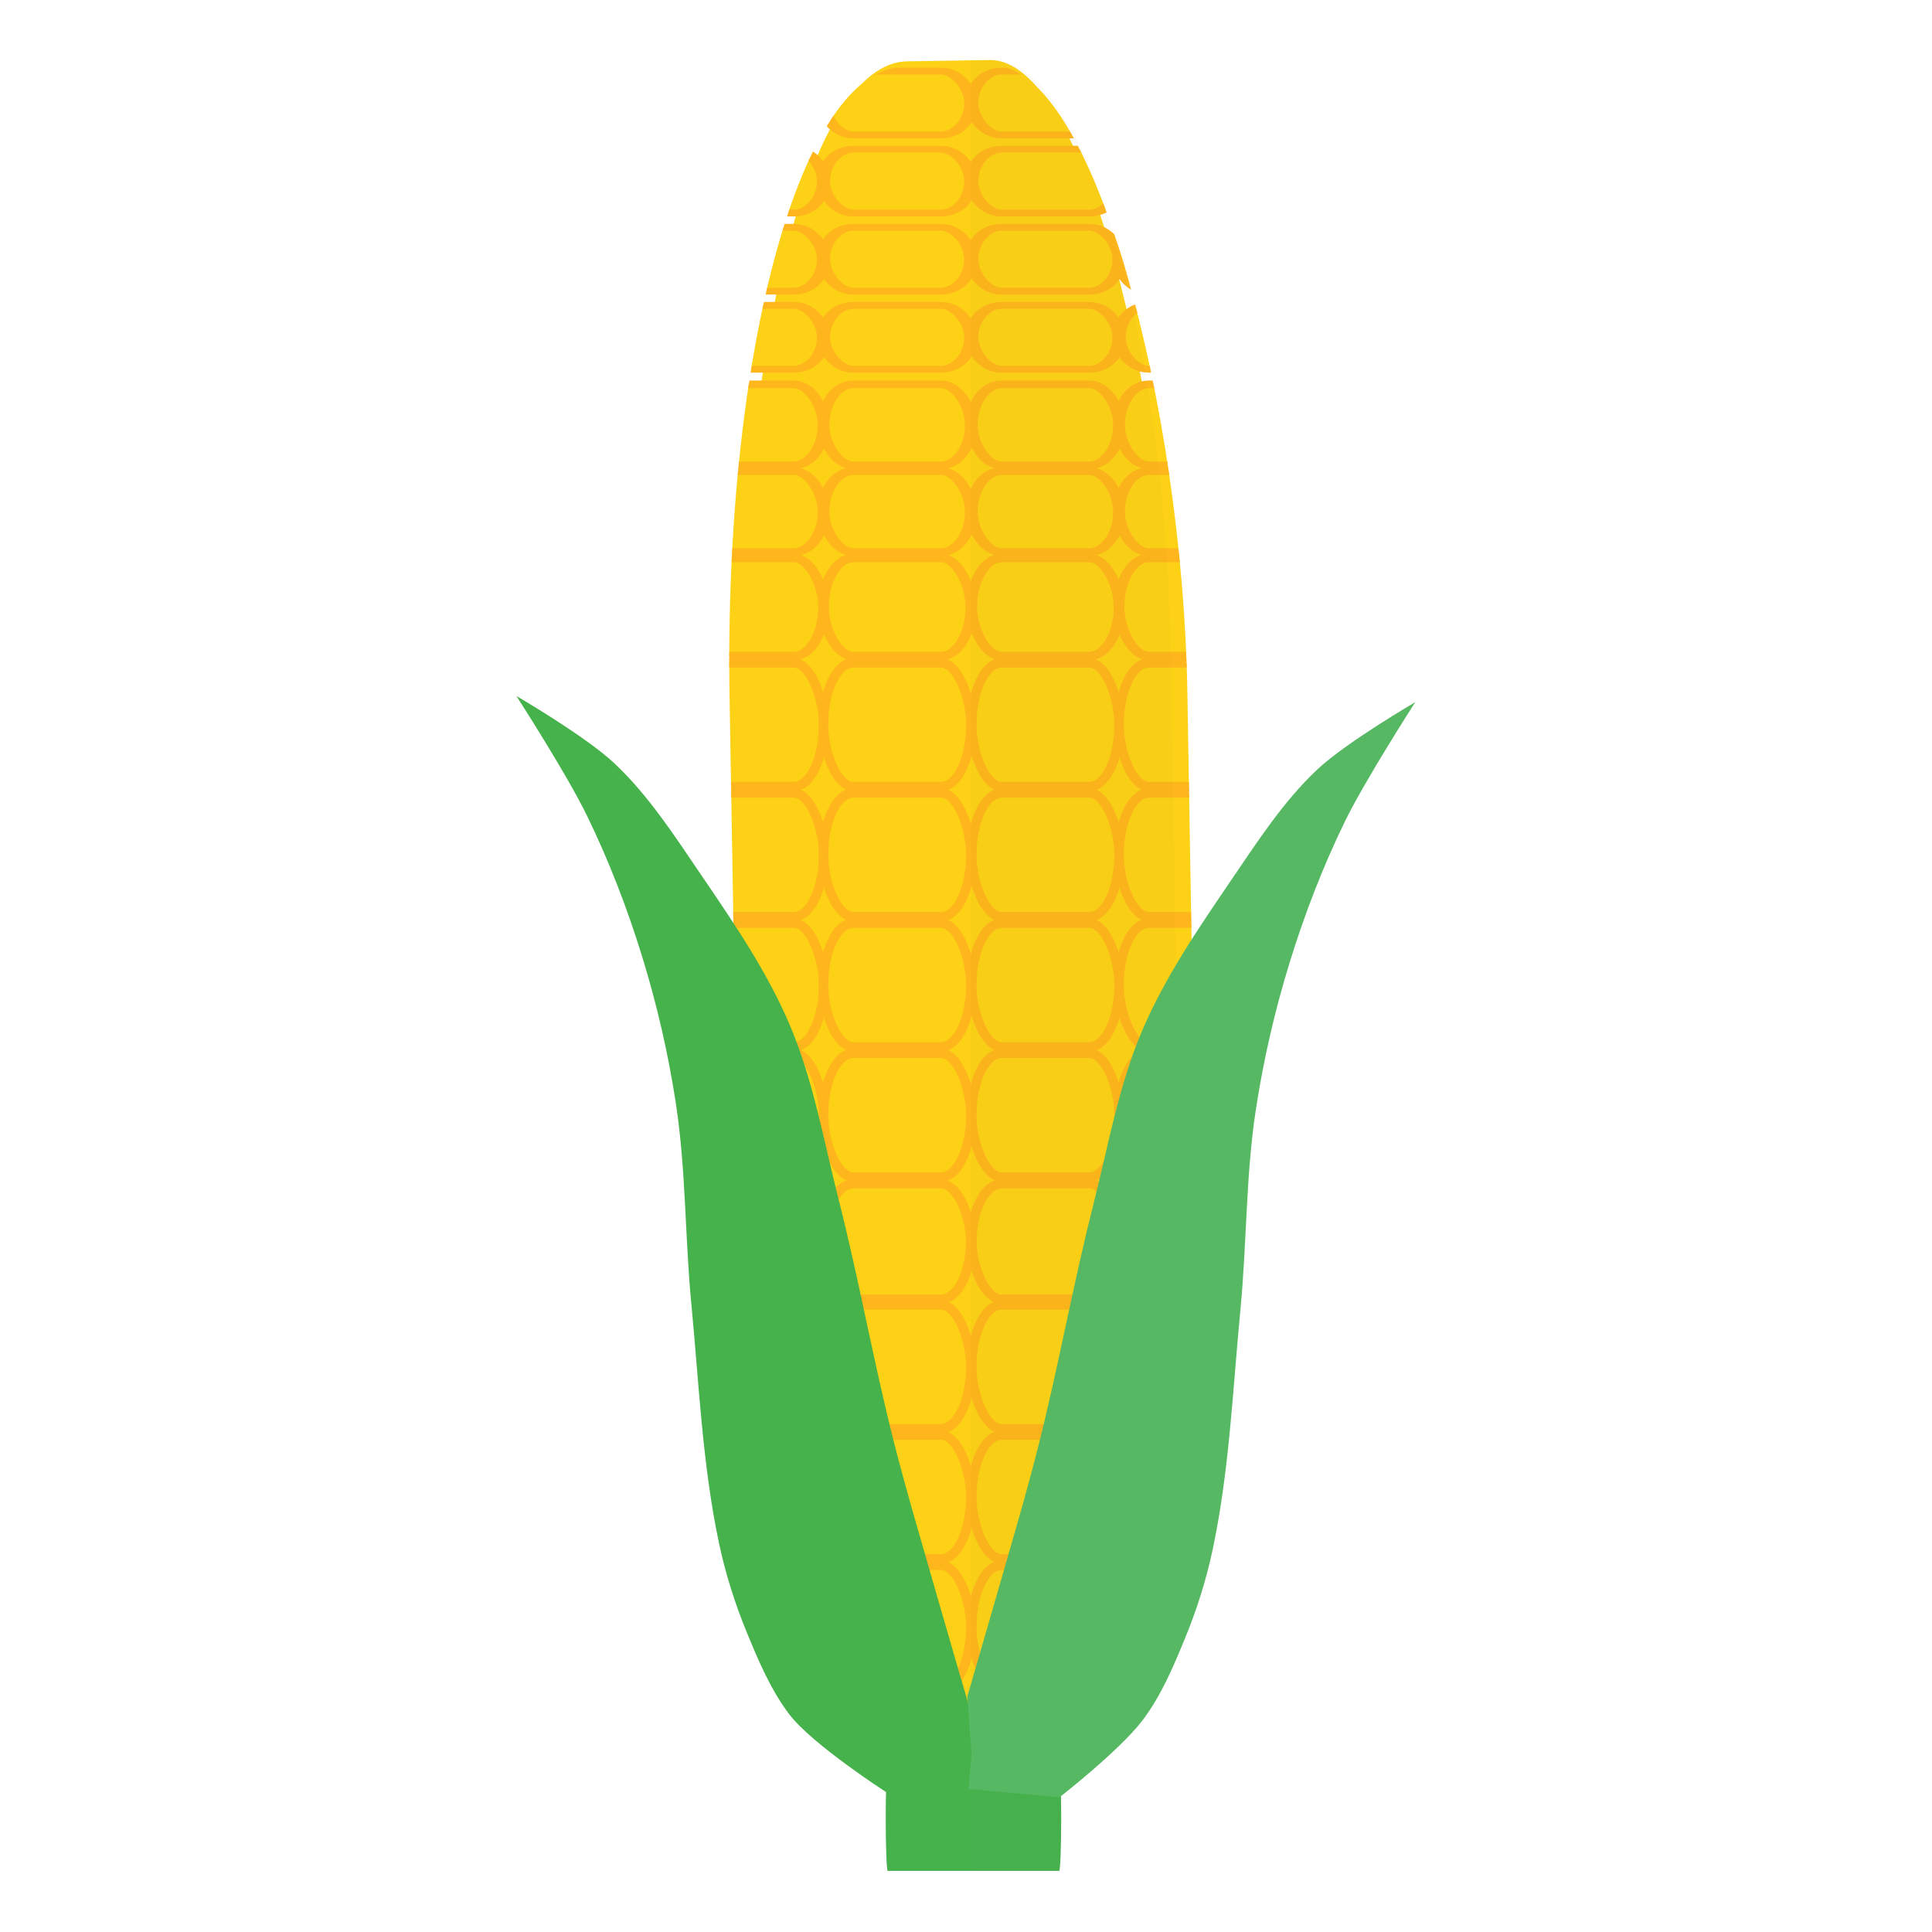 <svg id="svg6330" height="512" width="512" xmlns="http://www.w3.org/2000/svg" xmlns:xlink="http://www.w3.org/1999/xlink" xmlns:cc="http://creativecommons.org/ns#" xmlns:dc="http://purl.org/dc/elements/1.1/" xmlns:inkscape="http://www.inkscape.org/namespaces/inkscape" xmlns:rdf="http://www.w3.org/1999/02/22-rdf-syntax-ns#" xmlns:sodipodi="http://sodipodi.sourceforge.net/DTD/sodipodi-0.dtd" xmlns:svg="http://www.w3.org/2000/svg"><clipPath id="clipPath6036"><rect id="rect6038" height="565.122" ry="45.206" transform="matrix(.697 .717 -.717 .697 0 0)" width="565.122" x="2455.997" y="-966.375"/></clipPath><clipPath id="clipPath6032"><rect id="rect6034" height="500" ry="39.997" transform="matrix(.698 .716 -.716 .698 0 0)" width="500" x="2488.537" y="-957.623"/></clipPath><clipPath id="clipPath6028"><rect id="rect6030" height="500" ry="39.997" transform="matrix(.698 .716 -.716 .698 0 0)" width="500" x="2488.537" y="-957.623"/></clipPath><clipPath id="clipPath6024"><rect id="rect6026" height="500" ry="39.997" transform="matrix(.698 .716 -.716 .698 0 0)" width="500" x="2488.537" y="-957.623"/></clipPath><clipPath id="clipPath6020"><rect id="rect6022" height="566.751" ry="45.337" transform="matrix(.698 .716 -.716 .698 0 0)" width="566.751" x="217.152" y="577.214"/></clipPath><clipPath id="clipPath6016"><rect id="rect6018" height="806.322" ry="64.501" transform="matrix(.698 .716 -.716 .698 0 0)" width="806.322" x="261.48" y="320.292"/></clipPath><clipPath id="clipPath4233"><rect id="rect4235" height="268.875" ry="21.508" transform="matrix(.524 .852 -.852 .523 0 0)" width="268.864" x="-1025.592" y="849.091"/></clipPath><clipPath id="clipPath4229"><rect id="rect4231" height="268.875" ry="21.508" transform="matrix(.524 .852 -.852 .523 0 0)" width="268.864" x="-1061.605" y="907.043"/></clipPath><clipPath id="clipPath4225"><rect id="rect4227" height="525.865" ry="42.066" transform="matrix(.898 -.44 .496 .869 0 0)" width="479.327" x="-912.496" y="922.648"/></clipPath><clipPath id="clipPath4221"><rect id="rect4223" height="499.848" ry="39.985" transform="matrix(.524 .852 -.852 .523 0 0)" width="500.153" x="-952.142" y="876.999"/></clipPath><clipPath id="clipPath4217"><rect id="rect4219" height="526.714" ry="42.134" transform="matrix(.883 -.469 .518 .855 0 0)" width="478.403" x="-910.738" y="924.137"/></clipPath><clipPath id="clipPath4213"><rect id="rect4215" height="512.621" ry="41.006" transform="matrix(.879 -.477 .502 .865 0 0)" width="488.663" x="-930.27" y="899.411"/></clipPath><clipPath id="clipPath4209"><rect id="rect4211" height="509.43" ry="40.751" transform="matrix(.875 -.484 .503 .864 0 0)" width="491.296" x="-935.281" y="893.813"/></clipPath><clipPath id="clipPath4205"><rect id="rect4207" height="506.78" ry="40.539" transform="matrix(.872 -.49 .503 .864 0 0)" width="493.6" x="-939.668" y="889.162"/></clipPath><clipPath id="clipPath4201"><rect id="rect4203" height="255.261" ry="20.419" transform="matrix(.957 -.291 .289 .957 0 0)" width="255.251" x="-1362.528" y="-940.764"/></clipPath><clipPath id="clipPath4197"><rect id="rect4199" height="255.261" ry="20.419" transform="matrix(-.524 .852 .852 .523 0 0)" width="255.251" x="768.854" y="-1027.93"/></clipPath><clipPath id="clipPath4193"><rect id="rect4195" height="255.261" ry="20.419" transform="matrix(.524 .852 -.852 .523 0 0)" width="255.251" x="-631.78" y="1085.067"/></clipPath><clipPath id="clipPath4189"><rect id="rect4191" height="306.207" ry="24.495" transform="matrix(.471 .882 -.817 .577 0 0)" width="326.448" x="-726.835" y="1114.453"/></clipPath><clipPath id="clipPath4185"><rect id="rect4187" height="243.216" ry="19.456" transform="matrix(-.728 -.685 .933 -.36 0 0)" width="197.549" x="941.115" y="-1122.924"/></clipPath><clipPath id="clipPath4181"><rect id="rect4183" height="612.462" ry="48.993" transform="matrix(.37 .929 -.726 .687 0 0)" width="738.249" x="-1963.396" y="1406.331"/></clipPath><clipPath id="clipPath4177"><rect id="rect4179" height="612.462" ry="48.993" transform="matrix(.37 .929 -.726 .687 0 0)" width="738.249" x="-2053.504" y="1528.117"/></clipPath><clipPath id="clipPath4849-5"><rect id="rect4851-2" height="894.649" ry="56.041" transform="matrix(.999 -.051 .051 .999 0 0)" width="894.649" x="3656.212" y="248.692"/></clipPath><clipPath id="clipPath4843-6"><rect id="rect4845-7" height="642.516" ry="40.247" transform="matrix(-.851 -.526 .526 -.851 0 0)" width="642.516" x="-4295.454" y="2284.533"/></clipPath><clipPath id="clipPath4418-1-2"><path id="rect4420-7-5" d="m1637.457 3657.43h242.437v395.98h-242.437z" transform="matrix(.573 -.82 .82 .573 0 0)"/></clipPath><clipPath id="clipPath7715"><rect id="rect7717" height="465.032" ry="37.2" transform="matrix(.582 .813 -.813 .582 0 0)" width="465.032" x="4062.737" y="-5273.682"/></clipPath><clipPath id="clipPath4185-9-5-5"><rect id="rect4187-8-3-2" height="243.216" ry="19.456" transform="matrix(-.728 -.685 .933 -.36 0 0)" width="197.549" x="941.115" y="-1122.924"/></clipPath><clipPath id="clipPath5265-7-6-2-1-1"><rect id="rect5267-7-4-9-2-5" height="1470.203" ry="117.607" transform="matrix(.34 .94 -.94 .34 0 0)" width="1470.203" x="-1867.625" y="-848.461"/></clipPath><clipPath id="clipPath5265-7-6-2-0-1-6"><rect id="rect5267-7-4-9-8-2-1" height="1470.203" ry="117.607" transform="matrix(.34 .94 -.94 .34 0 0)" width="1470.203" x="-1867.625" y="-848.461"/></clipPath><clipPath id="clipPath9935"><rect id="rect9937" height="450.785" ry="36.06" transform="matrix(-.319 .948 -.957 -.29 0 0)" width="451.128" x="-2621.896" y="-8261.348"/></clipPath><clipPath id="clipPath9939"><rect id="rect9941" height="500" ry="39.997" transform="matrix(.716 -.698 .698 .716 0 0)" width="500" x="5366.576" y="5442.904"/></clipPath><clipPath id="clipPath9943"><rect id="rect9945" height="637.416" ry="50.989" transform="matrix(-.557 .83 -.856 -.516 0 0)" width="623.113" x="-3301.734" y="-5991.097"/></clipPath><clipPath id="clipPath9947"><rect id="rect9949" height="624.321" ry="49.942" transform="matrix(.836 .548 -.589 .808 0 0)" width="636.233" x="5296.48" y="-3531.294"/></clipPath><clipPath id="clipPath9951"><rect id="rect9953" height="655.768" ry="52.457" transform="matrix(.717 .697 -.734 .679 0 0)" width="654.892" x="4479.811" y="-4586.372"/></clipPath><clipPath id="clipPath9955"><rect id="rect9957" height="1071.313" ry="85.698" transform="matrix(-.248 -.969 .907 -.42 0 0)" width="885.004" x="958.582" y="-1894.055"/></clipPath><clipPath id="clipPath9959"><rect id="rect9961" height="543.741" ry="43.496" transform="matrix(.566 .824 -.824 .566 0 0)" width="543.741" x="3602.674" y="-5286.065"/></clipPath><clipPath id="clipPath9963"><rect id="rect9965" height="543.741" ry="43.496" transform="matrix(.566 .824 -.824 .566 0 0)" width="543.741" x="3572.045" y="-5239.7"/></clipPath><clipPath id="clipPath9967"><rect id="rect9969" height="1072.402" ry="85.785" transform="matrix(.553 .833 -.815 .579 0 0)" width="1085.297" x="4004.347" y="-5574.031"/></clipPath><clipPath id="clipPath9971"><rect id="rect9973" height="584.632" ry="46.767" transform="matrix(-.468 .884 -.801 -.598 0 0)" width="568.78" x="-4102.1" y="-6402.598"/></clipPath><clipPath id="clipPath9975"><rect id="rect9977" height="500.412" ry="40.03" transform="matrix(.717 .697 -.734 .679 0 0)" width="499.743" x="4378.444" y="-4588.942"/></clipPath><clipPath id="clipPath21875-5"><path id="path21877-5" d="m-3178.125-2737.5a340.625 340.625 0 1 1 -681.25 0 340.625 340.625 0 1 1 681.25 0z" transform="matrix(0 -1.064 1.064 0 353.928 -6607.988)"/></clipPath><clipPath id="clipPath21871-4"><path id="path21873-9" d="m-3178.125-2737.5a340.625 340.625 0 1 1 -681.25 0 340.625 340.625 0 1 1 681.25 0z" transform="matrix(1.064 0 0 1.064 1469.725 553.165)"/></clipPath><clipPath id="clipPath21867-7"><path id="path21869-0" d="m-3178.125-2737.5a340.625 340.625 0 1 1 -681.25 0 340.625 340.625 0 1 1 681.25 0z" transform="matrix(0 -1.064 1.064 0 734.777 -6357.965)"/></clipPath><clipPath id="clipPath21863-4"><path id="path21865-7" d="m-3178.125-2737.5a340.625 340.625 0 1 1 -681.25 0 340.625 340.625 0 1 1 681.25 0z" transform="matrix(1.064 0 0 1.064 1356.037 329.481)"/></clipPath><clipPath id="clipPath21859-2"><path id="path21861-6" d="m-3178.125-2737.5a340.625 340.625 0 1 1 -681.25 0 340.625 340.625 0 1 1 681.25 0z" transform="matrix(1.064 0 0 1.064 964.919 446.595)"/></clipPath><clipPath id="clipPath21855-9"><path id="path21857-6" d="m-3178.125-2737.5a340.625 340.625 0 1 1 -681.25 0 340.625 340.625 0 1 1 681.25 0z" transform="matrix(1.064 0 0 1.064 1172.85 406.29)"/></clipPath><clipPath id="clipPath21851-2"><path id="path21853-1" d="m-3178.125-2737.5a340.625 340.625 0 1 1 -681.25 0 340.625 340.625 0 1 1 681.25 0z" transform="matrix(1.064 0 0 1.064 1110.76 623.372)"/></clipPath><clipPath id="clipPath21847-7"><path id="path21849-5" d="m-3178.125-2737.5a340.625 340.625 0 1 1 -681.25 0 340.625 340.625 0 1 1 681.25 0z" transform="matrix(0 -1.064 1.064 0 270.739 -6143.623)"/></clipPath><clipPath id="clipPath21843-8"><path id="path21845-6" d="m-3178.125-2737.5a340.625 340.625 0 1 1 -681.25 0 340.625 340.625 0 1 1 681.25 0z" transform="matrix(0 1.064 -1.064 0 -5618.67 1273.358)"/></clipPath><clipPath id="clipPath21839-9"><path id="path21841-1" d="m-3178.125-2737.5a340.625 340.625 0 1 1 -681.25 0 340.625 340.625 0 1 1 681.25 0z" transform="matrix(1.064 0 0 1.064 1283.117 243.302)"/></clipPath><clipPath id="clipPath21835-5"><path id="path21837-5" d="m-3178.125-2737.5a340.625 340.625 0 1 1 -681.25 0 340.625 340.625 0 1 1 681.25 0z" transform="matrix(0 -1.064 1.064 0 582.308 -5982.314)"/></clipPath><clipPath id="clipPath21831-1"><path id="path21833-5" d="m-3178.125-2737.5a340.625 340.625 0 1 1 -681.25 0 340.625 340.625 0 1 1 681.25 0z" transform="matrix(1.064 0 0 1.064 1472.85 181.29)"/></clipPath><clipPath id="clipPath21827-8"><path id="path21829-1" d="m-3178.125-2737.5a340.625 340.625 0 1 1 -681.25 0 340.625 340.625 0 1 1 681.25 0z" transform="matrix(1.064 0 0 1.064 1300.975 87.54)"/></clipPath><clipPath id="clipPath21823-2"><path id="path21825-7" d="m-3178.125-2737.5a340.625 340.625 0 1 1 -681.25 0 340.625 340.625 0 1 1 681.25 0z" transform="matrix(.982 -.411 .411 .982 1683.907 -1298.814)"/></clipPath><clipPath id="clipPath21819-7"><path id="path21821-3" d="m-3178.125-2737.5a340.625 340.625 0 1 1 -681.25 0 340.625 340.625 0 1 1 681.25 0z" transform="matrix(0 -1.064 1.064 0 100.803 -6151.738)"/></clipPath><clipPath id="clipPath21875"><path id="path21877" d="m-3178.125-2737.5a340.625 340.625 0 1 1 -681.25 0 340.625 340.625 0 1 1 681.25 0z" transform="matrix(0 -1.064 1.064 0 353.928 -6607.988)"/></clipPath><clipPath id="clipPath21871"><path id="path21873" d="m-3178.125-2737.5a340.625 340.625 0 1 1 -681.25 0 340.625 340.625 0 1 1 681.25 0z" transform="matrix(1.064 0 0 1.064 1469.725 553.165)"/></clipPath><clipPath id="clipPath21867"><path id="path21869" d="m-3178.125-2737.5a340.625 340.625 0 1 1 -681.25 0 340.625 340.625 0 1 1 681.25 0z" transform="matrix(0 -1.064 1.064 0 734.777 -6357.965)"/></clipPath><clipPath id="clipPath21863"><path id="path21865" d="m-3178.125-2737.5a340.625 340.625 0 1 1 -681.25 0 340.625 340.625 0 1 1 681.25 0z" transform="matrix(1.064 0 0 1.064 1356.037 329.481)"/></clipPath><clipPath id="clipPath21859"><path id="path21861" d="m-3178.125-2737.5a340.625 340.625 0 1 1 -681.25 0 340.625 340.625 0 1 1 681.25 0z" transform="matrix(1.064 0 0 1.064 964.919 446.595)"/></clipPath><clipPath id="clipPath21855"><path id="path21857" d="m-3178.125-2737.5a340.625 340.625 0 1 1 -681.25 0 340.625 340.625 0 1 1 681.25 0z" transform="matrix(1.064 0 0 1.064 1172.85 406.29)"/></clipPath><clipPath id="clipPath21851"><path id="path21853" d="m-3178.125-2737.5a340.625 340.625 0 1 1 -681.25 0 340.625 340.625 0 1 1 681.25 0z" transform="matrix(1.064 0 0 1.064 1110.76 623.372)"/></clipPath><clipPath id="clipPath21847"><path id="path21849" d="m-3178.125-2737.5a340.625 340.625 0 1 1 -681.25 0 340.625 340.625 0 1 1 681.25 0z" transform="matrix(0 -1.064 1.064 0 270.739 -6143.623)"/></clipPath><clipPath id="clipPath21843"><path id="path21845" d="m-3178.125-2737.5a340.625 340.625 0 1 1 -681.25 0 340.625 340.625 0 1 1 681.25 0z" transform="matrix(0 1.064 -1.064 0 -5618.67 1273.358)"/></clipPath><clipPath id="clipPath21839"><path id="path21841" d="m-3178.125-2737.5a340.625 340.625 0 1 1 -681.25 0 340.625 340.625 0 1 1 681.25 0z" transform="matrix(1.064 0 0 1.064 1283.117 243.302)"/></clipPath><clipPath id="clipPath21835"><path id="path21837" d="m-3178.125-2737.5a340.625 340.625 0 1 1 -681.25 0 340.625 340.625 0 1 1 681.25 0z" transform="matrix(0 -1.064 1.064 0 582.308 -5982.314)"/></clipPath><clipPath id="clipPath21831"><path id="path21833" d="m-3178.125-2737.5a340.625 340.625 0 1 1 -681.25 0 340.625 340.625 0 1 1 681.25 0z" transform="matrix(1.064 0 0 1.064 1472.85 181.29)"/></clipPath><clipPath id="clipPath21827"><path id="path21829" d="m-3178.125-2737.5a340.625 340.625 0 1 1 -681.25 0 340.625 340.625 0 1 1 681.25 0z" transform="matrix(1.064 0 0 1.064 1300.975 87.54)"/></clipPath><clipPath id="clipPath21823"><path id="path21825" d="m-3178.125-2737.5a340.625 340.625 0 1 1 -681.25 0 340.625 340.625 0 1 1 681.25 0z" transform="matrix(.982 -.411 .411 .982 1683.907 -1298.814)"/></clipPath><clipPath id="clipPath21819"><path id="path21821" d="m-3178.125-2737.5a340.625 340.625 0 1 1 -681.25 0 340.625 340.625 0 1 1 681.25 0z" transform="matrix(0 -1.064 1.064 0 100.803 -6151.738)"/></clipPath><clipPath id="clipPath36398"><path id="path36400" d="m-26.07 50.047a38.554 38.554 0 1 1 -77.108 0 38.554 38.554 0 1 1 77.108 0z" transform="translate(-465.551 230.488)"/></clipPath><clipPath id="clipPath4027"><path id="path4029" d="m-105.056 261.482a266.68 266.68 0 1 1 -533.361 0 266.68 266.68 0 1 1 533.361 0z" transform="matrix(.9 0 0 .9 590.545 20.678)"/></clipPath><clipPath id="clipPath4344"><path id="path4346" d="m-234.286 83.429a405.714 405.714 0 1 1 -811.429 0 405.714 405.714 0 1 1 811.429 0z" transform="matrix(.616 0 0 .616 650.366 204.592)"/></clipPath><clipPath id="clipPath3070"><rect id="rect3072" height="337.953" rx="91.603" ry="168.976" transform="matrix(1 -.001 .006 1 0 0)" width="183.206" x="102.611" y="633.176"/></clipPath><clipPath id="clipPath8172"><rect id="rect8174" height="380.186" rx="100.139" ry="190.093" transform="matrix(1 -.001 .006 1 0 0)" width="200.277" x="96.614" y="612.669"/></clipPath><clipPath id="clipPath36314"><path id="path36316" d="m-26.07 50.047a38.554 38.554 0 1 1 -77.108 0 38.554 38.554 0 1 1 77.108 0z" transform="translate(66.181 148.444)"/></clipPath><radialGradient id="radialGradient3105" cx="-739.112" cy="-200.969" gradientUnits="userSpaceOnUse" r="239.184" xlink:href="#linearGradient4030-6"/><radialGradient id="radialGradient3064" cx="-2.268" cy="460.843" gradientUnits="userSpaceOnUse" r="239.184" xlink:href="#linearGradient4030-6"/><linearGradient id="linearGradient4030-6"><stop id="stop4032-5" offset="0" stop-color="#f2cf89"/><stop id="stop4034-4" offset="1" stop-color="#f2cf62"/></linearGradient><radialGradient id="radialGradient5569" cx="1298.949" cy="1864.636" gradientUnits="userSpaceOnUse" r="239.184" xlink:href="#linearGradient4030-6"/><clipPath id="clipPath5614-5"><rect id="rect5616-7" height="730.557" ry="58.44" transform="matrix(.514 .858 -.858 .514 0 0)" width="730.557" x="-1439.591" y="-530.113"/></clipPath><clipPath id="clipPath9068"><g id="g9070" transform="matrix(.684 0 0 .684 5279.579 1875.554)"><rect id="rect9072" fill="#e16b5a" height="500" ry="39.997" transform="matrix(.698 .716 -.716 .698 0 0)" width="500" x="-49.889" y="-457.925"/></g></clipPath><clipPath id="clipPath5614"><rect id="rect5616" height="730.557" ry="58.44" transform="matrix(.514 .858 -.858 .514 0 0)" width="730.557" x="-1439.591" y="-530.113"/></clipPath><clipPath id="clipPath4418-1-2-7"><path id="rect4420-7-5-5" d="m1637.457 3657.43h242.437v395.98h-242.437z" transform="matrix(.573 -.82 .82 .573 0 0)"/></clipPath><clipPath id="clipPath4843-6-7"><rect id="rect4845-7-7" height="642.516" ry="40.247" transform="matrix(-.851 -.526 .526 -.851 0 0)" width="642.516" x="-4295.454" y="2284.533"/></clipPath><clipPath id="clipPath4849-5-2"><rect id="rect4851-2-5" height="894.649" ry="56.041" transform="matrix(.999 -.051 .051 .999 0 0)" width="894.649" x="3656.212" y="248.692"/></clipPath><clipPath id="clipPath4177-1"><rect id="rect4179-6" height="612.462" ry="48.993" transform="matrix(.37 .929 -.726 .687 0 0)" width="738.249" x="-2053.504" y="1528.117"/></clipPath><clipPath id="clipPath4181-1"><rect id="rect4183-2" height="612.462" ry="48.993" transform="matrix(.37 .929 -.726 .687 0 0)" width="738.249" x="-1963.396" y="1406.331"/></clipPath><clipPath id="clipPath4185-5"><rect id="rect4187-6" height="243.216" ry="19.456" transform="matrix(-.728 -.685 .933 -.36 0 0)" width="197.549" x="941.115" y="-1122.924"/></clipPath><clipPath id="clipPath4189-1"><rect id="rect4191-7" height="306.207" ry="24.495" transform="matrix(.471 .882 -.817 .577 0 0)" width="326.448" x="-726.835" y="1114.453"/></clipPath><clipPath id="clipPath4193-7"><rect id="rect4195-9" height="255.261" ry="20.419" transform="matrix(.524 .852 -.852 .523 0 0)" width="255.251" x="-631.78" y="1085.067"/></clipPath><clipPath id="clipPath4197-0"><rect id="rect4199-2" height="255.261" ry="20.419" transform="matrix(-.524 .852 .852 .523 0 0)" width="255.251" x="768.854" y="-1027.93"/></clipPath><clipPath id="clipPath4201-8"><rect id="rect4203-8" height="255.261" ry="20.419" transform="matrix(.957 -.291 .289 .957 0 0)" width="255.251" x="-1362.528" y="-940.764"/></clipPath><clipPath id="clipPath4205-8"><rect id="rect4207-7" height="506.78" ry="40.539" transform="matrix(.872 -.49 .503 .864 0 0)" width="493.6" x="-939.668" y="889.162"/></clipPath><clipPath id="clipPath4209-9"><rect id="rect4211-8" height="509.43" ry="40.751" transform="matrix(.875 -.484 .503 .864 0 0)" width="491.296" x="-935.281" y="893.813"/></clipPath><clipPath id="clipPath4213-7"><rect id="rect4215-4" height="512.621" ry="41.006" transform="matrix(.879 -.477 .502 .865 0 0)" width="488.663" x="-930.27" y="899.411"/></clipPath><clipPath id="clipPath4217-6"><rect id="rect4219-7" height="526.714" ry="42.134" transform="matrix(.883 -.469 .518 .855 0 0)" width="478.403" x="-910.738" y="924.137"/></clipPath><clipPath id="clipPath4221-0"><rect id="rect4223-7" height="499.848" ry="39.985" transform="matrix(.524 .852 -.852 .523 0 0)" width="500.153" x="-952.142" y="876.999"/></clipPath><clipPath id="clipPath4225-6"><rect id="rect4227-0" height="525.865" ry="42.066" transform="matrix(.898 -.44 .496 .869 0 0)" width="479.327" x="-912.496" y="922.648"/></clipPath><clipPath id="clipPath4229-3"><rect id="rect4231-9" height="268.875" ry="21.508" transform="matrix(.524 .852 -.852 .523 0 0)" width="268.864" x="-1061.605" y="907.043"/></clipPath><clipPath id="clipPath4233-4"><rect id="rect4235-1" height="268.875" ry="21.508" transform="matrix(.524 .852 -.852 .523 0 0)" width="268.864" x="-1025.592" y="849.091"/></clipPath><clipPath id="clipPath6016-3"><rect id="rect6018-9" height="806.322" ry="64.501" transform="matrix(.698 .716 -.716 .698 0 0)" width="806.322" x="261.48" y="320.292"/></clipPath><clipPath id="clipPath6020-5"><rect id="rect6022-5" height="566.751" ry="45.337" transform="matrix(.698 .716 -.716 .698 0 0)" width="566.751" x="217.152" y="577.214"/></clipPath><clipPath id="clipPath6024-3"><rect id="rect6026-4" height="500" ry="39.997" transform="matrix(.698 .716 -.716 .698 0 0)" width="500" x="2488.537" y="-957.623"/></clipPath><clipPath id="clipPath6028-8"><rect id="rect6030-5" height="500" ry="39.997" transform="matrix(.698 .716 -.716 .698 0 0)" width="500" x="2488.537" y="-957.623"/></clipPath><clipPath id="clipPath6032-9"><rect id="rect6034-8" height="500" ry="39.997" transform="matrix(.698 .716 -.716 .698 0 0)" width="500" x="2488.537" y="-957.623"/></clipPath><clipPath id="clipPath6036-2"><rect id="rect6038-7" height="565.122" ry="45.206" transform="matrix(.697 .717 -.717 .697 0 0)" width="565.122" x="2455.997" y="-966.375"/></clipPath><clipPath id="clipPath6036-9"><rect id="rect6038-9" height="565.122" ry="45.206" transform="matrix(.697 .717 -.717 .697 0 0)" width="565.122" x="2455.997" y="-966.375"/></clipPath><clipPath id="clipPath6032-1"><rect id="rect6034-5" height="500" ry="39.997" transform="matrix(.698 .716 -.716 .698 0 0)" width="500" x="2488.537" y="-957.623"/></clipPath><clipPath id="clipPath6028-4"><rect id="rect6030-3" height="500" ry="39.997" transform="matrix(.698 .716 -.716 .698 0 0)" width="500" x="2488.537" y="-957.623"/></clipPath><clipPath id="clipPath6024-9"><rect id="rect6026-8" height="500" ry="39.997" transform="matrix(.698 .716 -.716 .698 0 0)" width="500" x="2488.537" y="-957.623"/></clipPath><clipPath id="clipPath6020-0"><rect id="rect6022-7" height="566.751" ry="45.337" transform="matrix(.698 .716 -.716 .698 0 0)" width="566.751" x="217.152" y="577.214"/></clipPath><clipPath id="clipPath6016-0"><rect id="rect6018-7" height="806.322" ry="64.501" transform="matrix(.698 .716 -.716 .698 0 0)" width="806.322" x="261.48" y="320.292"/></clipPath><clipPath id="clipPath4233-7"><rect id="rect4235-4" height="268.875" ry="21.508" transform="matrix(.524 .852 -.852 .523 0 0)" width="268.864" x="-1025.592" y="849.091"/></clipPath><clipPath id="clipPath4229-6"><rect id="rect4231-7" height="268.875" ry="21.508" transform="matrix(.524 .852 -.852 .523 0 0)" width="268.864" x="-1061.605" y="907.043"/></clipPath><clipPath id="clipPath4225-4"><rect id="rect4227-08" height="525.865" ry="42.066" transform="matrix(.898 -.44 .496 .869 0 0)" width="479.327" x="-912.496" y="922.648"/></clipPath><clipPath id="clipPath4221-3"><rect id="rect4223-74" height="499.848" ry="39.985" transform="matrix(.524 .852 -.852 .523 0 0)" width="500.153" x="-952.142" y="876.999"/></clipPath><clipPath id="clipPath4217-1"><rect id="rect4219-0" height="526.714" ry="42.134" transform="matrix(.883 -.469 .518 .855 0 0)" width="478.403" x="-910.738" y="924.137"/></clipPath><clipPath id="clipPath4213-3"><rect id="rect4215-5" height="512.621" ry="41.006" transform="matrix(.879 -.477 .502 .865 0 0)" width="488.663" x="-930.27" y="899.411"/></clipPath><clipPath id="clipPath4209-6"><rect id="rect4211-7" height="509.43" ry="40.751" transform="matrix(.875 -.484 .503 .864 0 0)" width="491.296" x="-935.281" y="893.813"/></clipPath><clipPath id="clipPath4205-9"><rect id="rect4207-6" height="506.78" ry="40.539" transform="matrix(.872 -.49 .503 .864 0 0)" width="493.6" x="-939.668" y="889.162"/></clipPath><clipPath id="clipPath4201-6"><rect id="rect4203-3" height="255.261" ry="20.419" transform="matrix(.957 -.291 .289 .957 0 0)" width="255.251" x="-1362.528" y="-940.764"/></clipPath><clipPath id="clipPath4197-9"><rect id="rect4199-4" height="255.261" ry="20.419" transform="matrix(-.524 .852 .852 .523 0 0)" width="255.251" x="768.854" y="-1027.93"/></clipPath><clipPath id="clipPath4193-3"><rect id="rect4195-1" height="255.261" ry="20.419" transform="matrix(.524 .852 -.852 .523 0 0)" width="255.251" x="-631.78" y="1085.067"/></clipPath><clipPath id="clipPath4189-8"><rect id="rect4191-5" height="306.207" ry="24.495" transform="matrix(.471 .882 -.817 .577 0 0)" width="326.448" x="-726.835" y="1114.453"/></clipPath><clipPath id="clipPath4185-6"><rect id="rect4187-0" height="243.216" ry="19.456" transform="matrix(-.728 -.685 .933 -.36 0 0)" width="197.549" x="941.115" y="-1122.924"/></clipPath><clipPath id="clipPath4181-0"><rect id="rect4183-6" height="612.462" ry="48.993" transform="matrix(.37 .929 -.726 .687 0 0)" width="738.249" x="-1963.396" y="1406.331"/></clipPath><clipPath id="clipPath4177-8"><rect id="rect4179-3" height="612.462" ry="48.993" transform="matrix(.37 .929 -.726 .687 0 0)" width="738.249" x="-2053.504" y="1528.117"/></clipPath><clipPath id="clipPath4849-5-9"><rect id="rect4851-2-56" height="894.649" ry="56.041" transform="matrix(.999 -.051 .051 .999 0 0)" width="894.649" x="3656.212" y="248.692"/></clipPath><clipPath id="clipPath4843-6-1"><rect id="rect4845-7-2" height="642.516" ry="40.247" transform="matrix(-.851 -.526 .526 -.851 0 0)" width="642.516" x="-4295.454" y="2284.533"/></clipPath><clipPath id="clipPath4418-1-2-4"><path id="rect4420-7-5-1" d="m1637.457 3657.43h242.437v395.98h-242.437z" transform="matrix(.573 -.82 .82 .573 0 0)"/></clipPath><clipPath id="clipPath5614-8"><rect id="rect5616-4" height="730.557" ry="58.44" transform="matrix(.514 .858 -.858 .514 0 0)" width="730.557" x="-1439.591" y="-530.113"/></clipPath><clipPath id="clipPath9068-9"><g id="g9070-3" transform="matrix(.684 0 0 .684 5279.579 1875.554)"><rect id="rect9072-5" fill="#e16b5a" height="500" ry="39.997" transform="matrix(.698 .716 -.716 .698 0 0)" width="500" x="-49.889" y="-457.925"/></g></clipPath><clipPath id="clipPath5614-5-6"><rect id="rect5616-7-4" height="730.557" ry="58.44" transform="matrix(.514 .858 -.858 .514 0 0)" width="730.557" x="-1439.591" y="-530.113"/></clipPath><clipPath id="clipPath36314-3"><path id="path36316-1" d="m-26.07 50.047a38.554 38.554 0 1 1 -77.108 0 38.554 38.554 0 1 1 77.108 0z" transform="translate(66.181 148.444)"/></clipPath><clipPath id="clipPath4224"><path id="path4226" d="m-234.286 83.429a405.714 405.714 0 1 1 -811.429 0 405.714 405.714 0 1 1 811.429 0z" transform="matrix(.616 0 0 .616 650.366 744.954)"/></clipPath><clipPath id="clipPath3041"><path id="path3043" d="m267.664 193.086c-27.65 16.567-45.094 40.862-45.312 68.235l-.428.102.663 6.109c.007.068.016.135.022.204-3.938 65.613 11.675 216.379 40.531 377.894 29.969 167.746 64.688 293.632 84.869 313.68l.553 2.206.413-1.391c.588.495 1.172.936 1.733 1.239.139.088.286.115.428.187.135.062.265.153.398.204.577.23 1.174.358 1.792.34.031 0 .065.018.096.018 20.196-1.012 61.513-132.203 97.259-312.934 30.999-156.731 48.53-303.754 45.864-371.736.6-3.505.925-7.085.937-10.707.182-51.748-61.267-94.873-137.242-96.285-35.613-.662-68.094 7.968-92.577 22.637z"/></clipPath><clipPath id="clipPath3037"><path id="path3039" d="m267.664 193.086c-27.65 16.567-45.094 40.862-45.312 68.235l-.428.102.663 6.109c.007.068.016.135.022.204-3.938 65.613 11.675 216.379 40.531 377.894 29.969 167.746 64.688 293.632 84.869 313.68l.553 2.206.413-1.391c.588.495 1.172.936 1.733 1.239.139.088.286.115.428.187.135.062.265.153.398.204.577.23 1.174.358 1.792.34.031 0 .065.018.096.018 20.196-1.012 61.513-132.203 97.259-312.934 30.999-156.731 48.53-303.754 45.864-371.736.6-3.505.925-7.085.937-10.707.182-51.748-61.267-94.873-137.242-96.285-35.613-.662-68.094 7.968-92.577 22.637z"/></clipPath><clipPath id="clipPath3874-3"><path id="path3876-5" d="m267.664 193.086c-27.65 16.567-45.094 40.862-45.312 68.235l-.428.102.663 6.109c.007.068.016.135.022.204-3.938 65.613 11.675 216.379 40.531 377.894 29.969 167.746 64.688 293.632 84.869 313.68l.553 2.206.413-1.391c.588.495 1.172.936 1.733 1.239.139.088.286.115.428.187.135.062.265.153.398.204.577.23 1.174.358 1.792.34.031 0 .065.018.096.018 20.196-1.012 61.513-132.203 97.259-312.934 30.999-156.731 48.53-303.754 45.864-371.736.6-3.505.925-7.085.937-10.707.182-51.748-61.267-94.873-137.242-96.285-35.613-.662-68.094 7.968-92.577 22.637z"/></clipPath><clipPath id="clipPath3305"><path id="path3307" d="m-614.286 140.571a325.714 325.714 0 1 1 -651.429 0 325.714 325.714 0 1 1 651.429 0z" transform="matrix(.737 0 0 .737 948.632 152.421)"/></clipPath><clipPath id="clipPath3132"><path id="path3134" d="m-614.286 140.571a325.714 325.714 0 1 1 -651.429 0 325.714 325.714 0 1 1 651.429 0z" transform="matrix(.737 0 0 .737 948.632 692.783)"/></clipPath><clipPath id="clipPath3874"><path id="path3876" d="m267.664 193.086c-27.65 16.567-45.094 40.862-45.312 68.235l-.428.102.663 6.109c.007.068.016.135.022.204-3.938 65.613 11.675 216.379 40.531 377.894 29.969 167.746 64.688 293.632 84.869 313.68l.553 2.206.413-1.391c.588.495 1.172.936 1.733 1.239.139.088.286.115.428.187.135.062.265.153.398.204.577.23 1.174.358 1.792.34.031 0 .065.018.096.018 20.196-1.012 61.513-132.203 97.259-312.934 30.999-156.731 48.53-303.754 45.864-371.736.6-3.505.925-7.085.937-10.707.182-51.748-61.267-94.873-137.242-96.285-35.613-.662-68.094 7.968-92.577 22.637z"/></clipPath><clipPath id="clipPath5012"><rect id="rect5014" height="555.7" rx="60.103" ry="204.653" transform="matrix(1 -.015 .017 1 0 0)" width="149.212" x="221.703" y="364.38"/></clipPath><g id="layer1" transform="translate(0 -540.362)"><g id="g6164" transform="matrix(.813 0 0 .813 78.822 99.754)"><g id="g5031"><rect id="rect5016" fill="#fcd116" height="538.107" rx="55.824" ry="198.174" transform="matrix(1 -.016 .016 1 0 0)" width="138.587" x="133.826" y="564.983"/><g id="g4846" clip-path="url(#clipPath5012)" fill="#fcd116" stroke="#ffb61c" stroke-width="3.074" transform="translate(-90.51 203.647)"><g id="g4602"><g stroke-width="3.074"><g id="g4414"><rect id="rect4406" height="40.343" rx="9.681" ry="40.343" width="48" x="118" y="554.362"/><rect id="rect4408" height="40.343" rx="9.681" ry="40.343" width="48" x="166" y="554.362"/><rect id="rect4410" height="40.343" rx="9.681" ry="40.343" width="48" x="214" y="554.362"/><rect id="rect4412" height="40.343" rx="9.681" ry="40.343" width="48" x="262" y="554.362"/></g><g id="g4420" transform="translate(0 42.426)"><rect id="rect4422" height="40.343" rx="9.681" ry="40.343" width="48" x="118" y="554.362"/><rect id="rect4424" height="40.343" rx="9.681" ry="40.343" width="48" x="166" y="554.362"/><rect id="rect4426" height="40.343" rx="9.681" ry="40.343" width="48" x="214" y="554.362"/><rect id="rect4428" height="40.343" rx="9.681" ry="40.343" width="48" x="262" y="554.362"/></g><g id="g4430" transform="translate(0 84.853)"><rect id="rect4432" height="40.343" rx="9.681" ry="40.343" width="48" x="118" y="554.362"/><rect id="rect4434" height="40.343" rx="9.681" ry="40.343" width="48" x="166" y="554.362"/><rect id="rect4436" height="40.343" rx="9.681" ry="40.343" width="48" x="214" y="554.362"/><rect id="rect4438" height="40.343" rx="9.681" ry="40.343" width="48" x="262" y="554.362"/></g><g id="g4440" transform="translate(0 127.279)"><rect id="rect4442" height="40.343" rx="9.681" ry="40.343" width="48" x="118" y="554.362"/><rect id="rect4444" height="40.343" rx="9.681" ry="40.343" width="48" x="166" y="554.362"/><rect id="rect4446" height="40.343" rx="9.681" ry="40.343" width="48" x="214" y="554.362"/><rect id="rect4448" height="40.343" rx="9.681" ry="40.343" width="48" x="262" y="554.362"/></g></g><g id="g4450" stroke-width="3.187" transform="matrix(1 0 0 .931 0 208.102)"><rect id="rect4452" height="40.343" rx="9.681" ry="40.343" width="48" x="118" y="554.362"/><rect id="rect4454" height="40.343" rx="9.681" ry="40.343" width="48" x="166" y="554.362"/><rect id="rect4456" height="40.343" rx="9.681" ry="40.343" width="48" x="214" y="554.362"/><rect id="rect4458" height="40.343" rx="9.681" ry="40.343" width="48" x="262" y="554.362"/></g><g id="g4470" stroke-width="3.074" transform="translate(0 209.304)"><rect id="rect4472" height="40.343" rx="9.681" ry="40.343" width="48" x="118" y="554.362"/><rect id="rect4474" height="40.343" rx="9.681" ry="40.343" width="48" x="166" y="554.362"/><rect id="rect4476" height="40.343" rx="9.681" ry="40.343" width="48" x="214" y="554.362"/><rect id="rect4478" height="40.343" rx="9.681" ry="40.343" width="48" x="262" y="554.362"/></g><g id="g4480" stroke-width="3.074" transform="translate(0 251.73)"><rect id="rect4482" height="40.343" rx="9.681" ry="40.343" width="48" x="118" y="554.362"/><rect id="rect4484" height="40.343" rx="9.681" ry="40.343" width="48" x="166" y="554.362"/><rect id="rect4486" height="40.343" rx="9.681" ry="40.343" width="48" x="214" y="554.362"/><rect id="rect4488" height="40.343" rx="9.681" ry="40.343" width="48" x="262" y="554.362"/></g><g id="g4490" stroke-width="3.074" transform="translate(0 294.156)"><rect id="rect4492" height="40.343" rx="9.681" ry="40.343" width="48" x="118" y="554.362"/><rect id="rect4494" height="40.343" rx="9.681" ry="40.343" width="48" x="166" y="554.362"/><rect id="rect4496" height="40.343" rx="9.681" ry="40.343" width="48" x="214" y="554.362"/><rect id="rect4498" height="40.343" rx="9.681" ry="40.343" width="48" x="262" y="554.362"/></g><g id="g4500" stroke-width="3.074" transform="translate(0 333.754)"><rect id="rect4502" height="40.343" rx="9.681" ry="40.343" width="48" x="118" y="554.362"/><rect id="rect4504" height="40.343" rx="9.681" ry="40.343" width="48" x="166" y="554.362"/><rect id="rect4506" height="40.343" rx="9.681" ry="40.343" width="48" x="214" y="554.362"/><rect id="rect4508" height="40.343" rx="9.681" ry="40.343" width="48" x="262" y="554.362"/></g><g id="g4510" stroke-width="3.454" transform="matrix(1 0 0 .792 0 81.144)"><rect id="rect4512" height="40.343" rx="9.681" ry="40.343" width="48" x="118" y="554.362"/><rect id="rect4514" height="40.343" rx="9.681" ry="40.343" width="48" x="166" y="554.362"/><rect id="rect4516" height="40.343" rx="9.681" ry="40.343" width="48" x="214" y="554.362"/><rect id="rect4518" height="40.343" rx="9.681" ry="40.343" width="48" x="262" y="554.362"/></g><g id="g4520" stroke-width="3.801" transform="matrix(1 0 0 .654 0 129.326)"><rect id="rect4522" height="40.343" rx="9.681" ry="40.343" width="48" x="118" y="554.362"/><rect id="rect4524" height="40.343" rx="9.681" ry="40.343" width="48" x="166" y="554.362"/><rect id="rect4526" height="40.343" rx="9.681" ry="40.343" width="48" x="214" y="554.362"/><rect id="rect4528" height="40.343" rx="9.681" ry="40.343" width="48" x="262" y="554.362"/></g><g id="g4552" stroke-width="3.801" transform="matrix(1 0 0 .654 0 101.042)"><rect id="rect4554" height="40.343" rx="9.681" ry="40.343" width="48" x="118" y="554.362"/><rect id="rect4556" height="40.343" rx="9.681" ry="40.343" width="48" x="166" y="554.362"/><rect id="rect4558" height="40.343" rx="9.681" ry="40.343" width="48" x="214" y="554.362"/><rect id="rect4560" height="40.343" rx="9.681" ry="40.343" width="48" x="262" y="554.362"/></g><g id="g4562" stroke-width="4.278" transform="matrix(1 0 0 .516 0 151.796)"><rect id="rect4564" height="40.343" rx="9.681" ry="40.343" width="48" x="118" y="554.362"/><rect id="rect4566" height="40.343" rx="9.681" ry="40.343" width="48" x="166" y="554.362"/><rect id="rect4568" height="40.343" rx="9.681" ry="40.343" width="48" x="214" y="554.362"/><rect id="rect4570" height="40.343" rx="9.681" ry="40.343" width="48" x="262" y="554.362"/></g><g id="g4572" stroke-width="4.278" transform="matrix(1 0 0 .516 0 126.34)"><rect id="rect4574" height="40.343" rx="9.681" ry="40.343" width="48" x="118" y="554.362"/><rect id="rect4576" height="40.343" rx="9.681" ry="40.343" width="48" x="166" y="554.362"/><rect id="rect4578" height="40.343" rx="9.681" ry="40.343" width="48" x="214" y="554.362"/><rect id="rect4580" height="40.343" rx="9.681" ry="40.343" width="48" x="262" y="554.362"/></g><g id="g4582" stroke-width="4.278" transform="matrix(1 0 0 .516 0 100.884)"><rect id="rect4584" height="40.343" rx="9.681" ry="40.343" width="48" x="118" y="554.362"/><rect id="rect4586" height="40.343" rx="9.681" ry="40.343" width="48" x="166" y="554.362"/><rect id="rect4588" height="40.343" rx="9.681" ry="40.343" width="48" x="214" y="554.362"/><rect id="rect4590" height="40.343" rx="9.681" ry="40.343" width="48" x="262" y="554.362"/></g><g id="g4592" stroke-width="4.278" transform="matrix(1 0 0 .516 0 75.428)"><rect id="rect4594" height="40.343" rx="9.681" ry="40.343" width="48" x="118" y="554.362"/><rect id="rect4596" height="40.343" rx="9.681" ry="40.343" width="48" x="166" y="554.362"/><rect id="rect4598" height="40.343" rx="9.681" ry="40.343" width="48" x="214" y="554.362"/><rect id="rect4600" height="40.343" rx="9.681" ry="40.343" width="48" x="262" y="554.362"/></g></g><g id="g4684" transform="translate(192.333)"><g stroke-width="3.074"><g id="g4686"><rect id="rect4688" height="40.343" rx="9.681" ry="40.343" width="48" x="118" y="554.362"/><rect id="rect4690" height="40.343" rx="9.681" ry="40.343" width="48" x="166" y="554.362"/><rect id="rect4692" height="40.343" rx="9.681" ry="40.343" width="48" x="214" y="554.362"/><rect id="rect4694" height="40.343" rx="9.681" ry="40.343" width="48" x="262" y="554.362"/></g><g id="g4696" transform="translate(0 42.426)"><rect id="rect4698" height="40.343" rx="9.681" ry="40.343" width="48" x="118" y="554.362"/><rect id="rect4700" height="40.343" rx="9.681" ry="40.343" width="48" x="166" y="554.362"/><rect id="rect4702" height="40.343" rx="9.681" ry="40.343" width="48" x="214" y="554.362"/><rect id="rect4704" height="40.343" rx="9.681" ry="40.343" width="48" x="262" y="554.362"/></g><g id="g4706" transform="translate(0 84.853)"><rect id="rect4708" height="40.343" rx="9.681" ry="40.343" width="48" x="118" y="554.362"/><rect id="rect4710" height="40.343" rx="9.681" ry="40.343" width="48" x="166" y="554.362"/><rect id="rect4712" height="40.343" rx="9.681" ry="40.343" width="48" x="214" y="554.362"/><rect id="rect4714" height="40.343" rx="9.681" ry="40.343" width="48" x="262" y="554.362"/></g><g id="g4716" transform="translate(0 127.279)"><rect id="rect4718" height="40.343" rx="9.681" ry="40.343" width="48" x="118" y="554.362"/><rect id="rect4720" height="40.343" rx="9.681" ry="40.343" width="48" x="166" y="554.362"/><rect id="rect4722" height="40.343" rx="9.681" ry="40.343" width="48" x="214" y="554.362"/><rect id="rect4724" height="40.343" rx="9.681" ry="40.343" width="48" x="262" y="554.362"/></g></g><g id="g4726" stroke-width="3.187" transform="matrix(1 0 0 .931 0 208.102)"><rect id="rect4728" height="40.343" rx="9.681" ry="40.343" width="48" x="118" y="554.362"/><rect id="rect4730" height="40.343" rx="9.681" ry="40.343" width="48" x="166" y="554.362"/><rect id="rect4732" height="40.343" rx="9.681" ry="40.343" width="48" x="214" y="554.362"/><rect id="rect4734" height="40.343" rx="9.681" ry="40.343" width="48" x="262" y="554.362"/></g><g id="g4736" stroke-width="3.074" transform="translate(0 209.304)"><rect id="rect4738" height="40.343" rx="9.681" ry="40.343" width="48" x="118" y="554.362"/><rect id="rect4740" height="40.343" rx="9.681" ry="40.343" width="48" x="166" y="554.362"/><rect id="rect4742" height="40.343" rx="9.681" ry="40.343" width="48" x="214" y="554.362"/><rect id="rect4744" height="40.343" rx="9.681" ry="40.343" width="48" x="262" y="554.362"/></g><g id="g4746" stroke-width="3.074" transform="translate(0 251.73)"><rect id="rect4748" height="40.343" rx="9.681" ry="40.343" width="48" x="118" y="554.362"/><rect id="rect4750" height="40.343" rx="9.681" ry="40.343" width="48" x="166" y="554.362"/><rect id="rect4752" height="40.343" rx="9.681" ry="40.343" width="48" x="214" y="554.362"/><rect id="rect4754" height="40.343" rx="9.681" ry="40.343" width="48" x="262" y="554.362"/></g><g id="g4756" stroke-width="3.074" transform="translate(0 294.156)"><rect id="rect4758" height="40.343" rx="9.681" ry="40.343" width="48" x="118" y="554.362"/><rect id="rect4760" height="40.343" rx="9.681" ry="40.343" width="48" x="166" y="554.362"/><rect id="rect4762" height="40.343" rx="9.681" ry="40.343" width="48" x="214" y="554.362"/><rect id="rect4764" height="40.343" rx="9.681" ry="40.343" width="48" x="262" y="554.362"/></g><g id="g4766" stroke-width="3.074" transform="translate(0 333.754)"><rect id="rect4768" height="40.343" rx="9.681" ry="40.343" width="48" x="118" y="554.362"/><rect id="rect4770" height="40.343" rx="9.681" ry="40.343" width="48" x="166" y="554.362"/><rect id="rect4772" height="40.343" rx="9.681" ry="40.343" width="48" x="214" y="554.362"/><rect id="rect4774" height="40.343" rx="9.681" ry="40.343" width="48" x="262" y="554.362"/></g><g id="g4776" stroke-width="3.454" transform="matrix(1 0 0 .792 0 81.144)"><rect id="rect4778" height="40.343" rx="9.681" ry="40.343" width="48" x="118" y="554.362"/><rect id="rect4780" height="40.343" rx="9.681" ry="40.343" width="48" x="166" y="554.362"/><rect id="rect4782" height="40.343" rx="9.681" ry="40.343" width="48" x="214" y="554.362"/><rect id="rect4784" height="40.343" rx="9.681" ry="40.343" width="48" x="262" y="554.362"/></g><g id="g4786" stroke-width="3.801" transform="matrix(1 0 0 .654 0 129.326)"><rect id="rect4788" height="40.343" rx="9.681" ry="40.343" width="48" x="118" y="554.362"/><rect id="rect4790" height="40.343" rx="9.681" ry="40.343" width="48" x="166" y="554.362"/><rect id="rect4792" height="40.343" rx="9.681" ry="40.343" width="48" x="214" y="554.362"/><rect id="rect4794" height="40.343" rx="9.681" ry="40.343" width="48" x="262" y="554.362"/></g><g id="g4796" stroke-width="3.801" transform="matrix(1 0 0 .654 0 101.042)"><rect id="rect4798" height="40.343" rx="9.681" ry="40.343" width="48" x="118" y="554.362"/><rect id="rect4800" height="40.343" rx="9.681" ry="40.343" width="48" x="166" y="554.362"/><rect id="rect4802" height="40.343" rx="9.681" ry="40.343" width="48" x="214" y="554.362"/><rect id="rect4804" height="40.343" rx="9.681" ry="40.343" width="48" x="262" y="554.362"/></g><g id="g4806" stroke-width="4.278" transform="matrix(1 0 0 .516 0 151.796)"><rect id="rect4808" height="40.343" rx="9.681" ry="40.343" width="48" x="118" y="554.362"/><rect id="rect4810" height="40.343" rx="9.681" ry="40.343" width="48" x="166" y="554.362"/><rect id="rect4812" height="40.343" rx="9.681" ry="40.343" width="48" x="214" y="554.362"/><rect id="rect4814" height="40.343" rx="9.681" ry="40.343" width="48" x="262" y="554.362"/></g><g id="g4816" stroke-width="4.278" transform="matrix(1 0 0 .516 0 126.34)"><rect id="rect4818" height="40.343" rx="9.681" ry="40.343" width="48" x="118" y="554.362"/><rect id="rect4820" height="40.343" rx="9.681" ry="40.343" width="48" x="166" y="554.362"/><rect id="rect4822" height="40.343" rx="9.681" ry="40.343" width="48" x="214" y="554.362"/><rect id="rect4824" height="40.343" rx="9.681" ry="40.343" width="48" x="262" y="554.362"/></g><g id="g4826" stroke-width="4.278" transform="matrix(1 0 0 .516 0 100.884)"><rect id="rect4828" height="40.343" rx="9.681" ry="40.343" width="48" x="118" y="554.362"/><rect id="rect4830" height="40.343" rx="9.681" ry="40.343" width="48" x="166" y="554.362"/><rect id="rect4832" height="40.343" rx="9.681" ry="40.343" width="48" x="214" y="554.362"/><rect id="rect4834" height="40.343" rx="9.681" ry="40.343" width="48" x="262" y="554.362"/></g><g id="g4836" stroke-width="4.278" transform="matrix(1 0 0 .516 0 75.428)"><rect id="rect4838" height="40.343" rx="9.681" ry="40.343" width="48" x="118" y="554.362"/><rect id="rect4840" height="40.343" rx="9.681" ry="40.343" width="48" x="166" y="554.362"/><rect id="rect4842" height="40.343" rx="9.681" ry="40.343" width="48" x="214" y="554.362"/><rect id="rect4844" height="40.343" rx="9.681" ry="40.343" width="48" x="262" y="554.362"/></g></g></g><path id="rect5018" d="m192.22 1118.612c-.259 2.292-.453 8.588-.453 16.115 0 9.47.291 17.072.655 17.072h55.875c.364 0 .655-7.603.655-17.072 0-6.759-.16-12.533-.378-15.309-7.275 1.135-16.203 1.813-25.885 1.813-11.828 0-22.546-.992-30.468-2.619z" fill="#46b24c"/><g id="g5027" transform="translate(0 10)"><path id="path5023" d="m191.982 1116.186s-24.163-15.597-31.596-25.354c-6.144-8.064-10.149-17.622-14-27-3.845-9.363-6.911-19.096-9-29-5.402-25.609-6.496-51.948-9-78-2.079-21.631-1.731-43.517-5-65-2.47-16.228-6.163-32.314-11-48-4.852-15.734-10.795-31.195-18-46-6.604-13.571-23-39-23-39s22.582 13.12 32 22c11.061 10.429 19.445 23.433 28 36 10.681 15.689 21.539 31.549 29 49 7.758 18.145 11.14 37.873 16 57 6.652 26.176 11.357 52.822 18 79 4.257 16.776 9.254 33.356 14 50 2.951 10.348 9 31 9 31l5 17-.404 13.646z" fill="#46b24c"/><path id="path5025" d="m248.386 1117.832s19.566-15.244 27-25c6.144-8.064 10.149-17.622 14-27 3.845-9.363 6.911-19.096 9-29 5.402-25.609 6.496-51.948 9-78 2.079-21.631 1.731-43.517 5-65 2.47-16.228 6.163-32.314 11-48 4.852-15.734 10.795-31.195 18-46 6.604-13.571 23-39 23-39s-22.582 13.12-32 22c-11.061 10.429-19.445 23.433-28 36-10.681 15.689-21.539 31.549-29 49-7.758 18.145-11.14 37.873-16 57-6.652 26.176-11.357 52.822-18 79-4.257 16.776-9.254 33.356-14 50-2.951 10.348-9 31-9 31l1.364 19.121-1.01 11.172z" fill="#57bb63"/></g></g><path id="rect5203" d="m225.75 21.156-6.219.094v590.188h28.75c.364 0 .656-7.593.656-17.062 0-2.652-.019-5.085-.062-7.312 1.439-1.127 19.36-15.223 26.5-24.594 6.144-8.064 10.149-17.622 14-27 3.845-9.363 6.911-19.096 9-29 5.402-25.609 6.496-51.948 9-78 2.079-21.631 1.731-43.517 5-65 2.47-16.228 6.163-32.314 11-48 4.852-15.734 10.795-31.195 18-46 6.604-13.571 23-39 23-39s-22.582 13.12-32 22c-11.061 10.429-19.445 23.433-28 36-6.187 9.088-12.42 18.24-18.031 27.719l-1.562-97.75c-1.783-109.774-28.109-197.764-59.031-197.281z" fill="#3b3c3d" opacity=".02" transform="translate(0 540.362)"/></g></g></svg>